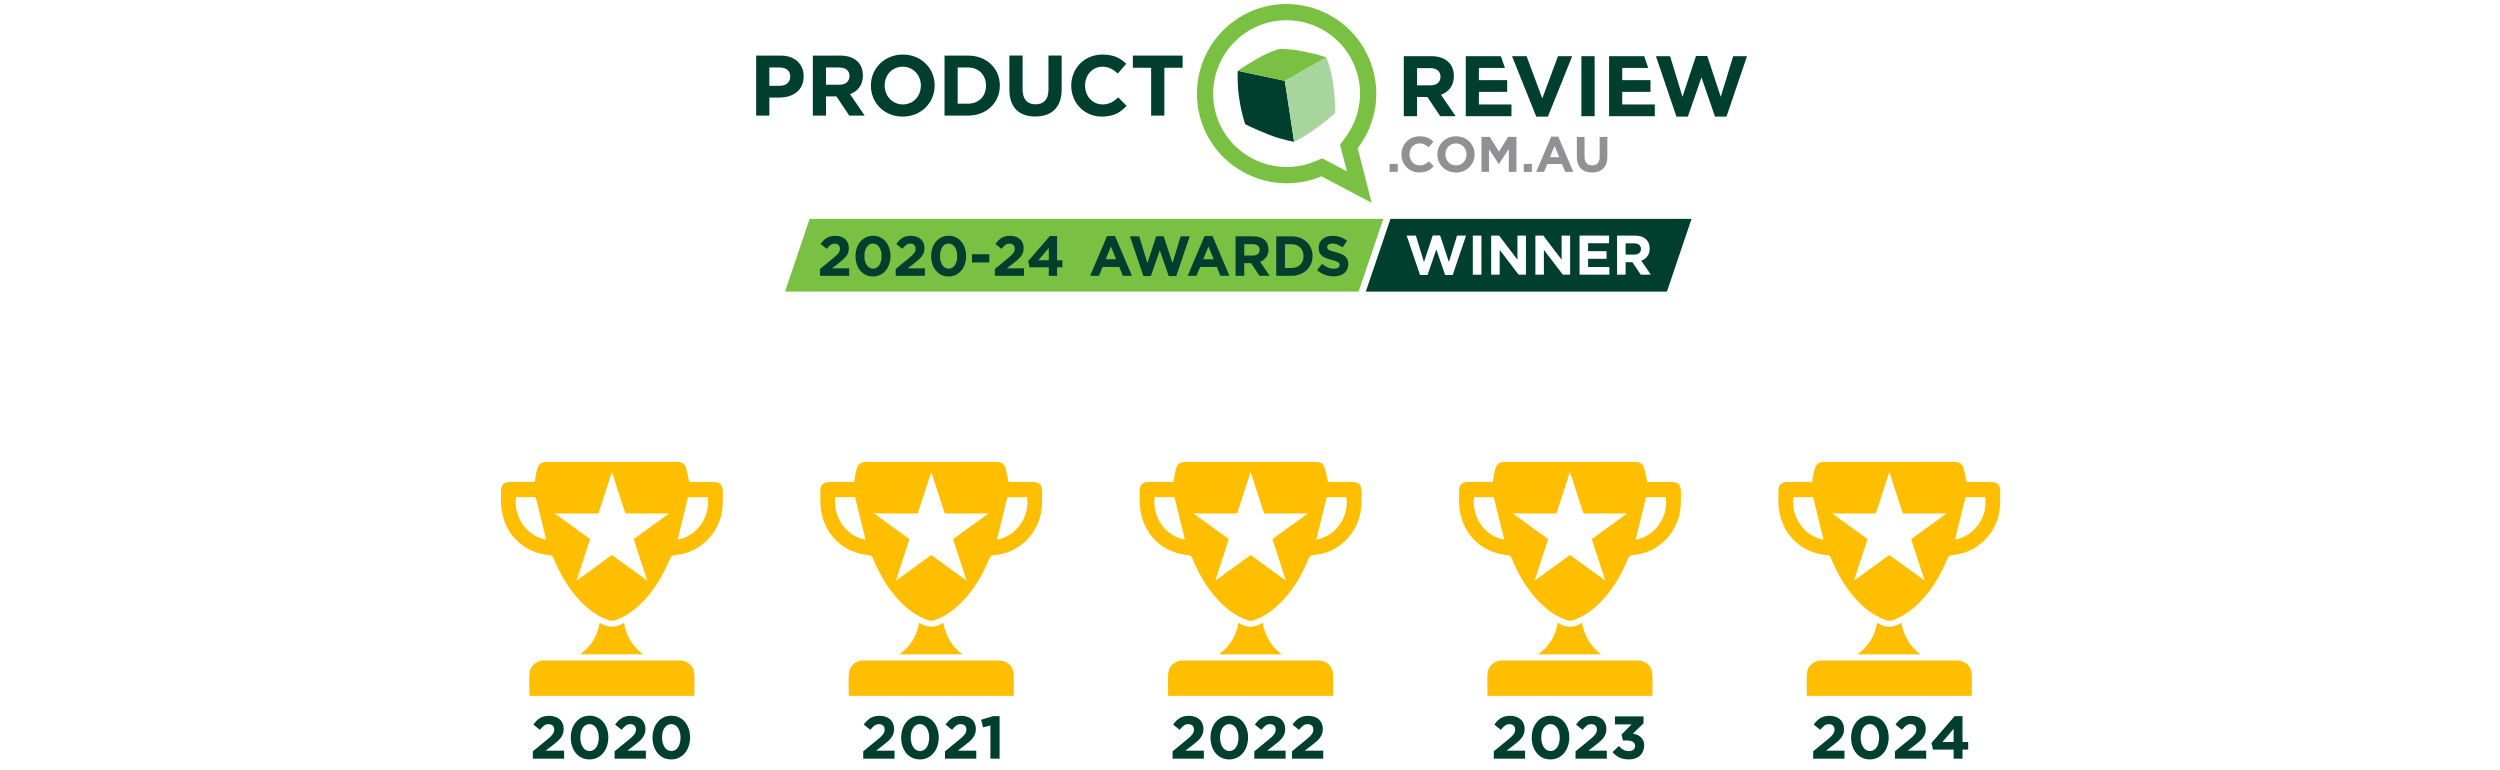 <?xml version="1.0" encoding="UTF-8"?>
<svg xmlns="http://www.w3.org/2000/svg" width="1790" height="551" viewBox="0 0 1790 551" fill="none">
  <g clip-path="url(#clip0_214_5375)">
    <rect width="1790" height="551" fill="white"></rect>
    <path d="M977.917 208.81H1193.51L1211.14 156.697H995.575L977.917 208.81Z" fill="#003F2D"></path>
    <path d="M1174.8 196.684L1168.79 187.73H1163.95V196.684H1157.78V168.682H1170.6C1177.19 168.682 1181.17 172.158 1181.17 177.914V177.997C1181.17 182.53 1178.72 185.367 1175.16 186.674L1182 196.684H1174.8ZM1174.91 178.248C1174.91 175.606 1173.07 174.243 1170.07 174.243H1163.95V182.28H1170.21C1173.21 182.28 1174.94 180.667 1174.94 178.303V178.22L1174.91 178.248Z" fill="white"></path>
    <path d="M1130.97 196.684V168.682H1152.1V174.16H1137.09V179.833H1150.3V185.311H1137.09V191.178H1152.3V196.657H1130.97V196.684Z" fill="white"></path>
    <path d="M1118.99 196.684L1105.42 178.887V196.684H1099.33V168.682H1105L1118.12 185.923V168.682H1124.21V196.684H1118.96H1118.99Z" fill="white"></path>
    <path d="M1087.34 196.684L1073.77 178.887V196.684H1067.68V168.682H1073.35L1086.48 185.923V168.682H1092.57V196.684H1087.31H1087.34Z" fill="white"></path>
    <path d="M1054.53 196.684V168.682H1060.7V196.684H1054.53Z" fill="white"></path>
    <path d="M1040.09 196.908H1034.73L1028.41 178.583L1022.1 196.908H1016.73L1007.17 168.683H1013.76L1019.57 187.648L1025.86 168.6H1031.14L1037.42 187.648L1043.24 168.683H1049.69L1040.12 196.908H1040.09Z" fill="white"></path>
    <path d="M990.459 156.697H579.704L562.046 208.81H972.745L990.459 156.697Z" fill="#7AC143"></path>
    <path d="M591.912 178.193L587.547 174.689C590.327 170.907 593.025 168.85 598.058 168.85C604.065 168.85 607.763 172.326 607.763 177.609C607.763 182.337 605.344 184.7 600.338 188.566L595.75 192.125H608.041V197.492H587.157V192.57L596.556 184.867C600.06 181.975 601.423 180.446 601.423 178.082C601.423 175.718 599.838 174.411 597.641 174.411C595.444 174.411 593.97 175.635 591.885 178.193H591.912Z" fill="#003F2D"></path>
    <path d="M625.031 197.964C617.495 197.964 612.545 191.623 612.545 183.42C612.545 175.217 617.578 168.793 625.114 168.793C632.65 168.793 637.6 175.133 637.6 183.337C637.6 191.54 632.567 197.964 625.031 197.964ZM625.031 174.382C621.277 174.382 618.913 178.137 618.913 183.337C618.913 188.537 621.36 192.374 625.114 192.374C628.868 192.374 631.232 188.592 631.232 183.42C631.232 178.248 628.785 174.382 625.031 174.382Z" fill="#003F2D"></path>
    <path d="M646.082 178.193L641.716 174.689C644.497 170.907 647.194 168.85 652.227 168.85C658.234 168.85 661.933 172.326 661.933 177.609C661.933 182.337 659.513 184.7 654.508 188.566L649.919 192.125H662.211V197.492H641.327V192.57L650.726 184.867C654.23 181.975 655.592 180.446 655.592 178.082C655.592 175.718 654.007 174.411 651.81 174.411C649.613 174.411 648.14 175.635 646.054 178.193H646.082Z" fill="#003F2D"></path>
    <path d="M679.175 197.964C671.639 197.964 666.689 191.623 666.689 183.42C666.689 175.217 671.722 168.793 679.258 168.793C686.794 168.793 691.744 175.133 691.744 183.337C691.744 191.54 686.711 197.964 679.175 197.964ZM679.175 174.382C675.421 174.382 673.057 178.137 673.057 183.337C673.057 188.537 675.504 192.374 679.258 192.374C683.012 192.374 685.376 188.592 685.376 183.42C685.376 178.248 682.929 174.382 679.175 174.382Z" fill="#003F2D"></path>
    <path d="M695.942 187.927V182.031H708.344V187.927H695.942Z" fill="#003F2D"></path>
    <path d="M717.075 178.193L712.709 174.689C715.489 170.907 718.187 168.85 723.22 168.85C729.227 168.85 732.925 172.326 732.925 177.609C732.925 182.337 730.506 184.7 725.5 188.566L720.912 192.125H733.203V197.492H712.319V192.57L721.718 184.867C725.222 181.975 726.585 180.446 726.585 178.082C726.585 175.718 725 174.411 722.803 174.411C720.606 174.411 719.132 175.635 717.047 178.193H717.075Z" fill="#003F2D"></path>
    <path d="M756.868 169.043V186.34H760.65V191.373H756.868V197.463H750.945V191.373H737.152L736.151 186.979L751.64 169.043H756.868ZM750.945 177.552L743.437 186.34H750.945V177.552Z" fill="#003F2D"></path>
    <path d="M803.979 197.461L801.393 191.121H789.463L786.877 197.461H780.537L792.633 169.041H798.362L810.458 197.461H803.979ZM795.414 176.494L791.66 185.643H799.168L795.414 176.494Z" fill="#003F2D"></path>
    <path d="M842.189 197.656H836.794L830.426 179.191L824.058 197.656H818.663L809.042 169.236H815.688L821.527 188.34L827.868 169.152H833.179L839.519 188.34L845.359 169.236H851.838L842.217 197.656H842.189Z" fill="#003F2D"></path>
    <path d="M873.803 197.461L871.216 191.121H859.287L856.701 197.461H850.36L862.457 169.041H868.185L880.282 197.461H873.803ZM865.266 176.494L861.511 185.643H869.02L865.266 176.494Z" fill="#003F2D"></path>
    <path d="M901.777 197.462L895.743 188.424H890.877V197.462H884.675V169.236H897.578C904.224 169.236 908.229 172.74 908.229 178.552V178.635C908.229 183.196 905.782 186.06 902.194 187.395L909.091 197.462H901.833H901.777ZM901.916 178.886C901.916 176.216 900.053 174.854 897.05 174.854H890.877V182.946H897.161C900.192 182.946 901.916 181.333 901.916 178.969V178.886Z" fill="#003F2D"></path>
    <path d="M924.804 197.464H913.792V169.238H924.804C933.674 169.238 939.792 175.328 939.792 183.254V183.337C939.792 191.29 933.674 197.436 924.804 197.436V197.464ZM933.313 183.365C933.313 178.359 929.892 174.856 924.804 174.856H920.021V191.874H924.804C929.892 191.874 933.313 188.454 933.313 183.448V183.365Z" fill="#003F2D"></path>
    <path d="M954.978 197.881C950.696 197.881 946.385 196.38 942.993 193.376L946.663 188.983C949.194 191.068 951.863 192.403 955.089 192.403C957.62 192.403 959.149 191.402 959.149 189.734V189.65C959.149 188.065 958.176 187.286 953.476 186.063C947.803 184.617 944.133 183.032 944.133 177.442V177.359C944.133 172.242 948.248 168.85 954.005 168.85C958.12 168.85 961.624 170.129 964.488 172.437L961.263 177.109C958.76 175.385 956.313 174.328 953.921 174.328C951.53 174.328 950.306 175.412 950.306 176.775V176.858C950.306 178.722 951.53 179.305 956.396 180.557C962.125 182.058 965.35 184.116 965.35 189.011V189.094C965.35 194.711 961.068 197.854 954.978 197.854V197.881Z" fill="#003F2D"></path>
    <g filter="url(#filter0_d_214_5375)">
      <path d="M1000.78 114.459H994.963V120.187H1000.78V114.459Z" fill="#919195"></path>
      <path d="M1016.29 120.628C1008.92 120.628 1003.44 114.927 1003.44 107.753V107.67C1003.44 100.551 1008.81 94.711 1016.51 94.711C1021.24 94.711 1024.08 96.296 1026.39 98.576L1022.88 102.608C1020.96 100.857 1018.99 99.772 1016.46 99.772C1012.23 99.772 1009.2 103.276 1009.2 107.586V107.67C1009.2 111.952 1012.18 115.539 1016.46 115.539C1019.32 115.539 1021.08 114.399 1023.05 112.592L1026.55 116.123C1023.97 118.876 1021.1 120.6 1016.26 120.6" fill="#919195"></path>
      <path d="M1042.46 120.628C1034.73 120.628 1029.17 114.872 1029.17 107.753V107.67C1029.17 100.551 1034.78 94.711 1042.51 94.711C1050.25 94.711 1055.81 100.467 1055.81 107.614V107.697C1055.81 114.816 1050.19 120.656 1042.46 120.656M1050.02 107.67C1050.02 103.359 1046.88 99.8 1042.43 99.8C1037.98 99.8 1034.92 103.304 1034.92 107.614V107.697C1034.92 111.98 1038.07 115.567 1042.51 115.567C1046.96 115.567 1050.02 112.063 1050.02 107.753V107.67Z" fill="#919195"></path>
      <path d="M1080.31 120.182V103.831L1073.24 114.537H1073.1L1066.12 103.942V120.182H1060.7V95.127H1066.65L1073.24 105.722L1079.83 95.127H1085.78V120.182H1080.31Z" fill="#919195"></path>
      <path d="M1096.83 114.459H1091.01V120.187H1096.83V114.459Z" fill="#919195"></path>
      <path d="M1120.68 120.185L1118.4 114.568H1107.81L1105.53 120.185H1099.91L1110.65 94.936H1115.73L1126.47 120.185H1120.71H1120.68ZM1113.09 101.582L1109.76 109.702H1116.43L1113.09 101.582Z" fill="#919195"></path>
      <path d="M1139.87 120.601C1133.14 120.601 1129.03 116.847 1129.03 109.477V95.156H1134.53V109.338C1134.53 113.426 1136.56 115.54 1139.96 115.54C1143.35 115.54 1145.35 113.51 1145.35 109.533V95.184H1150.86V109.311C1150.86 116.902 1146.6 120.629 1139.87 120.629" fill="#919195"></path>
      <path d="M978.808 35.9C971.022 20.022 957.507 8.787 941.879 3.448C935.232 1.196 928.169 0.028 921.078 0H920.995C911.54 0 901.946 2.113 892.908 6.535C877.002 14.377 865.795 27.892 860.456 43.464C855.173 59.009 855.784 76.584 863.571 92.49L863.793 92.907C871.635 108.535 885.094 119.603 900.528 124.887C907.202 127.167 914.209 128.363 921.328 128.363C929.643 128.363 938.069 126.722 946.189 123.357L982.089 142.35L972.134 103.28C979.03 94.214 983.424 83.536 984.926 72.385C986.483 60.344 984.592 47.635 978.836 35.956L978.808 35.9ZM973.357 70.8C972.134 80.004 968.491 88.764 962.846 96.189L959.453 100.638L960.844 106.088L964.348 119.798L951.556 113.04L946.717 110.482L941.656 112.595C935.149 115.321 928.28 116.711 921.301 116.711C915.489 116.711 909.76 115.765 904.254 113.875C891.073 109.37 880.367 100.054 874.138 87.651L873.971 87.318C867.853 74.748 866.936 60.511 871.44 47.246C876.001 33.926 885.456 23.192 898.025 16.991C905.311 13.431 913.069 11.624 921.106 11.624C926.89 11.624 932.618 12.569 938.124 14.432C951.472 18.993 962.234 28.448 968.38 41.017C972.968 50.333 974.692 60.65 973.385 70.8H973.357Z" fill="#7AC143"></path>
      <path d="M919.939 54.981L886.235 47.834C886.235 47.834 885.623 56.927 887.292 67.717C889.183 79.98 891.602 86.042 891.602 86.042C891.602 86.042 896.719 88.851 908.176 93.412C917.658 97.221 926.557 98.639 926.557 98.639L919.939 54.953V54.981Z" fill="#003F2D"></path>
      <path d="M954.561 57.31C952.67 44.018 949.527 38.15 949.527 38.15L919.939 54.947L926.613 98.717C926.613 98.717 934.539 94.823 943.604 88.094C953.865 80.474 955.923 77.972 955.923 77.972C955.923 77.972 956.34 69.935 954.561 57.282" fill="#A8D59D"></path>
      <path d="M949.525 38.152C949.525 38.152 944.158 36.15 933.424 33.981C922.801 31.839 916.322 32.173 916.322 32.173C916.322 32.173 909.926 33.508 900.277 39.07C891.155 44.297 886.261 47.829 886.261 47.829L919.965 54.976L949.525 38.18V38.152Z" fill="#7AC143"></path>
      <path d="M1236.17 80.621H1227.94L1218.24 52.507L1208.53 80.621H1200.33L1185.64 37.352H1195.77L1204.67 66.467L1214.31 37.24H1222.41L1232.06 66.467L1240.96 37.352H1250.85L1236.17 80.621Z" fill="#003F2D"></path>
      <path d="M1161.51 62.881H1181.75V54.483H1161.51V45.779H1180.14L1177.25 37.353H1152.11V80.317H1184.84V71.919H1161.51V62.881Z" fill="#003F2D"></path>
      <path d="M1141.74 37.353H1132.28V80.317H1141.74V37.353Z" fill="#003F2D"></path>
      <path d="M1108.31 80.623H1099.97L1082.61 37.353H1093.04L1104.28 67.609L1115.51 37.353H1125.69L1108.31 80.623Z" fill="#003F2D"></path>
      <path d="M1058.89 62.881H1079.14V54.483H1058.89V45.779H1077.53L1074.63 37.353H1049.5V80.317H1082.2V71.919H1058.89V62.881Z" fill="#003F2D"></path>
      <path d="M1031.2 80.317L1021.99 66.58H1014.57V80.317H1005.11V37.353H1024.75C1034.87 37.353 1040.96 42.693 1040.96 51.536V51.675C1040.96 58.599 1037.2 62.965 1031.75 64.995L1042.27 80.345H1031.23L1031.2 80.317ZM1031.39 52.036C1031.39 47.976 1028.56 45.891 1023.97 45.891H1014.57V58.237H1024.13C1028.75 58.237 1031.39 55.79 1031.39 52.175V52.064V52.036Z" fill="#003F2D"></path>
      <path d="M833.675 45.636V79.895H824.22V45.636H811.123V36.932H846.745V45.636H833.675Z" fill="#003F2D"></path>
      <path d="M789.042 80.619C776.389 80.619 767.018 70.859 767.018 58.512V58.4C767.018 46.193 776.223 36.182 789.431 36.182C797.524 36.182 802.39 38.879 806.367 42.8L800.36 49.752C797.051 46.749 793.658 44.886 789.376 44.886C782.146 44.886 776.918 50.892 776.918 58.261V58.373C776.918 65.742 782.007 71.887 789.376 71.887C794.298 71.887 797.301 69.913 800.666 66.854L806.673 72.916C802.251 77.644 797.357 80.591 789.07 80.591" fill="#003F2D"></path>
      <path d="M741.326 80.563C729.785 80.563 722.722 74.112 722.722 61.459V36.904H732.177V61.209C732.177 68.216 735.681 71.831 741.437 71.831C747.193 71.831 750.697 68.328 750.697 61.514V36.904H760.152V61.153C760.152 74.167 752.838 80.535 741.298 80.535" fill="#003F2D"></path>
      <path d="M693.049 79.895H676.281V36.932H693.049C706.564 36.932 715.88 46.192 715.88 58.288V58.4C715.88 70.496 706.536 79.895 693.049 79.895ZM705.98 58.4C705.98 50.78 700.752 45.441 693.021 45.441H685.708V71.358H693.021C700.752 71.358 705.98 66.13 705.98 58.511V58.4Z" fill="#003F2D"></path>
      <path d="M646.332 80.619C633.068 80.619 623.557 70.719 623.557 58.512V58.4C623.557 46.193 633.207 36.182 646.443 36.182C659.68 36.182 669.218 46.053 669.218 58.289V58.4C669.218 70.608 659.597 80.619 646.332 80.619ZM659.346 58.4C659.346 51.031 653.951 44.886 646.332 44.886C638.713 44.886 633.429 50.892 633.429 58.261V58.373C633.429 65.742 638.824 71.887 646.443 71.887C654.063 71.887 659.318 65.881 659.318 58.512V58.4H659.346Z" fill="#003F2D"></path>
      <path d="M608.068 79.895L598.864 66.158H591.439V79.895H581.984V36.932H601.617C611.739 36.932 617.829 42.271 617.829 51.114V51.225C617.829 58.149 614.075 62.515 608.625 64.545L619.136 79.895H608.096H608.068ZM608.235 51.587C608.235 47.527 605.399 45.441 600.811 45.441H591.411V57.788H600.977C605.566 57.788 608.235 55.341 608.235 51.726V51.614V51.587Z" fill="#003F2D"></path>
      <path d="M558.041 66.992H550.866V79.895H541.412V36.932H558.959C569.22 36.932 575.421 43.022 575.421 51.781V51.892C575.421 61.848 567.69 66.992 558.041 66.992ZM565.827 51.948C565.827 47.721 562.88 45.441 558.152 45.441H550.839V58.566H558.319C563.046 58.566 565.799 55.73 565.799 52.059V51.948H565.827Z" fill="#003F2D"></path>
    </g>
    <g clip-path="url(#clip1_214_5375)">
      <path d="M382.899 345.084C383.458 341.944 383.739 339.082 384.503 336.359C385.76 331.884 387.412 330.792 391.917 330.792C422.954 330.792 453.989 330.829 485.027 330.734C488.25 330.726 490.249 332.133 491.142 334.927C492.151 338.075 492.64 341.398 493.432 345.004C493.705 345.019 494.424 345.082 495.147 345.082C500.365 345.09 505.583 345.07 510.802 345.09C515.514 345.107 517.529 347.195 517.543 352.036C517.563 358.597 517.748 365.151 515.655 371.528C510.897 386.027 498.285 396.247 483.322 397.403C481.324 397.557 480.413 398.295 479.637 400.148C474.574 412.27 468.043 423.438 458.508 432.546C453.203 437.616 447.296 441.717 440.315 444.088C438.73 444.625 437.311 444.582 435.749 444.036C426.155 440.685 418.677 434.362 412.194 426.681C405.38 418.608 400.339 409.422 396.326 399.645C395.713 398.155 394.946 397.594 393.353 397.454C375.618 395.89 362.278 383.708 359.288 365.897C358.442 360.856 358.673 355.594 358.746 350.438C358.794 347.035 361.205 345.139 364.903 345.102C370.189 345.05 375.477 345.087 380.763 345.087C381.511 345.087 382.255 345.084 382.899 345.084ZM485.157 386.344C498.805 384.134 508.877 369.993 506.71 355.951H492.606C490.1 366.178 487.638 376.218 485.157 386.344ZM391.023 386.321C388.539 376.201 386.074 366.16 383.571 355.96H369.455C367.474 370.244 377.529 384.317 391.023 386.321Z" fill="#FFBF00"></path>
      <path d="M497.108 498.219H379.074C379.074 492.611 378.661 487.08 379.195 481.647C379.7 476.488 384.354 472.885 389.477 472.879C421.886 472.848 454.298 472.848 486.707 472.879C491.839 472.885 496.486 476.491 496.987 481.647C497.515 487.083 497.105 492.611 497.105 498.219H497.108Z" fill="#FFBF00"></path>
      <path d="M460.402 468.481H415.28C423.081 462.865 427.768 455.639 429.384 445.904C435.145 449.579 440.861 449.796 446.723 445.855C448.426 455.395 452.866 462.814 460.402 468.481Z" fill="#FFBF00"></path>
      <path d="M438.109 337.93L447.764 367.646L479.009 367.646L453.731 386.011L463.387 415.727L438.109 397.362L412.831 415.727L422.486 386.011L397.208 367.646L428.453 367.646L438.109 337.93Z" fill="white"></path>
    </g>
    <g filter="url(#filter1_ddd_214_5375)">
      <path d="M392.753 518.49C391.571 518.49 390.518 518.821 389.596 519.484C388.702 520.147 387.693 521.171 386.569 522.555L381.899 518.792C382.648 517.783 383.398 516.89 384.147 516.111C384.926 515.333 385.747 514.684 386.612 514.165C387.506 513.618 388.486 513.214 389.553 512.955C390.619 512.666 391.83 512.522 393.185 512.522C394.799 512.522 396.241 512.753 397.509 513.214C398.807 513.646 399.902 514.281 400.796 515.117C401.718 515.924 402.41 516.904 402.871 518.057C403.361 519.21 403.606 520.493 403.606 521.906C403.606 523.174 403.434 524.313 403.088 525.322C402.77 526.302 402.28 527.239 401.617 528.133C400.983 529.027 400.161 529.92 399.152 530.814C398.143 531.679 396.976 532.63 395.65 533.668L390.72 537.473H403.909V543.225H381.509V537.949L391.585 529.69C392.536 528.911 393.344 528.219 394.007 527.614C394.67 526.98 395.203 526.389 395.607 525.841C396.039 525.264 396.342 524.717 396.515 524.198C396.716 523.65 396.817 523.059 396.817 522.425C396.817 521.127 396.443 520.147 395.693 519.484C394.943 518.821 393.963 518.49 392.753 518.49ZM435.565 528.046C435.565 530.266 435.233 532.327 434.57 534.23C433.936 536.133 433.028 537.79 431.846 539.203C430.664 540.616 429.237 541.726 427.565 542.533C425.922 543.34 424.091 543.744 422.073 543.744C420.055 543.744 418.21 543.354 416.538 542.576C414.895 541.769 413.482 540.659 412.3 539.246C411.147 537.834 410.254 536.19 409.619 534.317C408.985 532.414 408.668 530.353 408.668 528.133C408.668 525.942 408.985 523.895 409.619 521.992C410.282 520.061 411.205 518.389 412.387 516.976C413.569 515.564 414.981 514.454 416.625 513.646C418.297 512.839 420.142 512.436 422.16 512.436C424.178 512.436 426.008 512.839 427.652 513.646C429.324 514.425 430.736 515.52 431.889 516.933C433.071 518.346 433.979 520.003 434.614 521.906C435.248 523.809 435.565 525.855 435.565 528.046ZM428.733 528.133C428.733 526.749 428.574 525.466 428.257 524.284C427.94 523.102 427.493 522.079 426.916 521.214C426.34 520.349 425.634 519.672 424.798 519.182C423.99 518.691 423.082 518.446 422.073 518.446C421.064 518.446 420.156 518.691 419.349 519.182C418.542 519.643 417.85 520.306 417.273 521.171C416.697 522.007 416.25 523.016 415.933 524.198C415.644 525.38 415.5 526.663 415.5 528.046C415.5 529.43 415.659 530.713 415.976 531.895C416.293 533.077 416.74 534.1 417.317 534.965C417.893 535.83 418.585 536.508 419.392 536.998C420.228 537.488 421.151 537.733 422.16 537.733C423.169 537.733 424.077 537.502 424.884 537.041C425.691 536.551 426.383 535.873 426.96 535.008C427.536 534.144 427.969 533.135 428.257 531.981C428.574 530.799 428.733 529.517 428.733 528.133ZM451.282 518.49C450.1 518.49 449.048 518.821 448.126 519.484C447.232 520.147 446.223 521.171 445.099 522.555L440.428 518.792C441.178 517.783 441.928 516.89 442.677 516.111C443.456 515.333 444.277 514.684 445.142 514.165C446.036 513.618 447.016 513.214 448.082 512.955C449.149 512.666 450.36 512.522 451.715 512.522C453.329 512.522 454.771 512.753 456.039 513.214C457.336 513.646 458.432 514.281 459.326 515.117C460.248 515.924 460.94 516.904 461.401 518.057C461.891 519.21 462.136 520.493 462.136 521.906C462.136 523.174 461.963 524.313 461.618 525.322C461.3 526.302 460.81 527.239 460.147 528.133C459.513 529.027 458.691 529.92 457.682 530.814C456.673 531.679 455.506 532.63 454.18 533.668L449.25 537.473H462.439V543.225H440.039V537.949L450.115 529.69C451.066 528.911 451.873 528.219 452.537 527.614C453.2 526.98 453.733 526.389 454.136 525.841C454.569 525.264 454.872 524.717 455.045 524.198C455.246 523.65 455.347 523.059 455.347 522.425C455.347 521.127 454.973 520.147 454.223 519.484C453.473 518.821 452.493 518.49 451.282 518.49ZM494.095 528.046C494.095 530.266 493.763 532.327 493.1 534.23C492.466 536.133 491.558 537.79 490.376 539.203C489.194 540.616 487.767 541.726 486.095 542.533C484.452 543.34 482.621 543.744 480.603 543.744C478.585 543.744 476.74 543.354 475.068 542.576C473.425 541.769 472.012 540.659 470.83 539.246C469.677 537.834 468.783 536.19 468.149 534.317C467.515 532.414 467.198 530.353 467.198 528.133C467.198 525.942 467.515 523.895 468.149 521.992C468.812 520.061 469.735 518.389 470.917 516.976C472.099 515.564 473.511 514.454 475.155 513.646C476.827 512.839 478.672 512.436 480.69 512.436C482.708 512.436 484.538 512.839 486.182 513.646C487.854 514.425 489.266 515.52 490.419 516.933C491.601 518.346 492.509 520.003 493.144 521.906C493.778 523.809 494.095 525.855 494.095 528.046ZM487.263 528.133C487.263 526.749 487.104 525.466 486.787 524.284C486.47 523.102 486.023 522.079 485.446 521.214C484.87 520.349 484.164 519.672 483.327 519.182C482.52 518.691 481.612 518.446 480.603 518.446C479.594 518.446 478.686 518.691 477.879 519.182C477.072 519.643 476.38 520.306 475.803 521.171C475.227 522.007 474.78 523.016 474.463 524.198C474.174 525.38 474.03 526.663 474.03 528.046C474.03 529.43 474.189 530.713 474.506 531.895C474.823 533.077 475.27 534.1 475.846 534.965C476.423 535.83 477.115 536.508 477.922 536.998C478.758 537.488 479.681 537.733 480.69 537.733C481.699 537.733 482.607 537.502 483.414 537.041C484.221 536.551 484.913 535.873 485.49 535.008C486.066 534.144 486.499 533.135 486.787 531.981C487.104 530.799 487.263 529.517 487.263 528.133Z" fill="#003F2D"></path>
    </g>
    <g clip-path="url(#clip2_214_5375)">
      <path d="M611.557 345.084C612.116 341.944 612.397 339.082 613.162 336.359C614.418 331.884 616.07 330.792 620.575 330.792C651.613 330.792 682.648 330.829 713.685 330.734C716.909 330.726 718.907 332.133 719.8 334.927C720.809 338.075 721.298 341.398 722.091 345.004C722.363 345.019 723.083 345.082 723.805 345.082C729.023 345.09 734.242 345.07 739.46 345.09C744.173 345.107 746.187 347.195 746.201 352.036C746.221 358.597 746.407 365.151 744.313 371.528C739.556 386.027 726.944 396.247 711.98 397.403C709.982 397.557 709.071 398.295 708.296 400.148C703.232 412.27 696.701 423.438 687.166 432.546C681.861 437.616 675.954 441.717 668.974 444.088C667.389 444.625 665.97 444.582 664.407 444.036C654.813 440.685 647.336 434.362 640.853 426.681C634.038 418.608 628.997 409.422 624.984 399.645C624.371 398.155 623.604 397.594 622.011 397.454C604.276 395.89 590.936 383.708 587.946 365.897C587.101 360.856 587.331 355.594 587.404 350.438C587.452 347.035 589.863 345.139 593.561 345.102C598.847 345.05 604.136 345.087 609.421 345.087C610.169 345.087 610.914 345.084 611.557 345.084ZM713.815 386.344C727.464 384.134 737.535 369.993 735.368 355.951H721.264C718.758 366.178 716.296 376.218 713.815 386.344ZM619.681 386.321C617.197 376.201 614.733 366.16 612.229 355.96H598.113C596.132 370.244 606.187 384.317 619.681 386.321Z" fill="#FFBF00"></path>
      <path d="M725.766 498.219H607.732C607.732 492.611 607.319 487.08 607.853 481.647C608.359 476.488 613.013 472.885 618.136 472.879C650.545 472.848 682.957 472.848 715.366 472.879C720.497 472.885 725.145 476.491 725.645 481.647C726.174 487.083 725.763 492.611 725.763 498.219H725.766Z" fill="#FFBF00"></path>
      <path d="M689.061 468.481H643.938C651.739 462.865 656.427 455.639 658.042 445.904C663.803 449.579 669.519 449.796 675.381 445.855C677.084 455.395 681.524 462.814 689.061 468.481Z" fill="#FFBF00"></path>
      <path d="M666.766 337.93L676.422 367.646L707.667 367.646L682.389 386.011L692.044 415.727L666.766 397.362L641.488 415.727L651.144 386.011L625.866 367.646L657.111 367.646L666.766 337.93Z" fill="white"></path>
    </g>
    <g filter="url(#filter2_ddd_214_5375)">
      <path d="M629.329 518.49C628.147 518.49 627.094 518.821 626.172 519.484C625.278 520.147 624.269 521.171 623.145 522.555L618.475 518.792C619.224 517.783 619.974 516.89 620.723 516.111C621.502 515.333 622.323 514.684 623.188 514.165C624.082 513.618 625.062 513.214 626.129 512.955C627.195 512.666 628.406 512.522 629.761 512.522C631.375 512.522 632.817 512.753 634.085 513.214C635.383 513.646 636.478 514.281 637.372 515.117C638.294 515.924 638.986 516.904 639.447 518.057C639.938 519.21 640.183 520.493 640.183 521.906C640.183 523.174 640.01 524.313 639.664 525.322C639.347 526.302 638.856 527.239 638.193 528.133C637.559 529.027 636.738 529.92 635.729 530.814C634.72 531.679 633.552 532.63 632.226 533.668L627.296 537.473H640.485V543.225H618.085V537.949L628.161 529.69C629.112 528.911 629.92 528.219 630.583 527.614C631.246 526.98 631.779 526.389 632.183 525.841C632.615 525.264 632.918 524.717 633.091 524.198C633.293 523.65 633.393 523.059 633.393 522.425C633.393 521.127 633.019 520.147 632.269 519.484C631.52 518.821 630.539 518.49 629.329 518.49ZM672.141 528.046C672.141 530.266 671.81 532.327 671.146 534.23C670.512 536.133 669.604 537.79 668.422 539.203C667.24 540.616 665.813 541.726 664.141 542.533C662.498 543.34 660.667 543.744 658.649 543.744C656.631 543.744 654.786 543.354 653.114 542.576C651.471 541.769 650.058 540.659 648.876 539.246C647.723 537.834 646.83 536.19 646.195 534.317C645.561 532.414 645.244 530.353 645.244 528.133C645.244 525.942 645.561 523.895 646.195 521.992C646.858 520.061 647.781 518.389 648.963 516.976C650.145 515.564 651.557 514.454 653.201 513.646C654.873 512.839 656.718 512.436 658.736 512.436C660.754 512.436 662.584 512.839 664.228 513.646C665.9 514.425 667.312 515.52 668.465 516.933C669.647 518.346 670.556 520.003 671.19 521.906C671.824 523.809 672.141 525.855 672.141 528.046ZM665.309 528.133C665.309 526.749 665.15 525.466 664.833 524.284C664.516 523.102 664.069 522.079 663.492 521.214C662.916 520.349 662.21 519.672 661.374 519.182C660.566 518.691 659.658 518.446 658.649 518.446C657.64 518.446 656.732 518.691 655.925 519.182C655.118 519.643 654.426 520.306 653.849 521.171C653.273 522.007 652.826 523.016 652.509 524.198C652.221 525.38 652.076 526.663 652.076 528.046C652.076 529.43 652.235 530.713 652.552 531.895C652.869 533.077 653.316 534.1 653.893 534.965C654.469 535.83 655.161 536.508 655.968 536.998C656.804 537.488 657.727 537.733 658.736 537.733C659.745 537.733 660.653 537.502 661.46 537.041C662.267 536.551 662.959 535.873 663.536 535.008C664.112 534.144 664.545 533.135 664.833 531.981C665.15 530.799 665.309 529.517 665.309 528.133ZM687.859 518.49C686.677 518.49 685.624 518.821 684.702 519.484C683.808 520.147 682.799 521.171 681.675 522.555L677.005 518.792C677.754 517.783 678.504 516.89 679.253 516.111C680.032 515.333 680.853 514.684 681.718 514.165C682.612 513.618 683.592 513.214 684.659 512.955C685.725 512.666 686.936 512.522 688.291 512.522C689.905 512.522 691.347 512.753 692.615 513.214C693.913 513.646 695.008 514.281 695.902 515.117C696.824 515.924 697.516 516.904 697.977 518.057C698.467 519.21 698.712 520.493 698.712 521.906C698.712 523.174 698.54 524.313 698.194 525.322C697.876 526.302 697.386 527.239 696.723 528.133C696.089 529.027 695.267 529.92 694.258 530.814C693.249 531.679 692.082 532.63 690.756 533.668L685.826 537.473H699.015V543.225H676.615V537.949L686.691 529.69C687.642 528.911 688.45 528.219 689.113 527.614C689.776 526.98 690.309 526.389 690.713 525.841C691.145 525.264 691.448 524.717 691.621 524.198C691.822 523.65 691.923 523.059 691.923 522.425C691.923 521.127 691.549 520.147 690.799 519.484C690.049 518.821 689.069 518.49 687.859 518.49ZM702.477 515.333L711.168 512.738H715.709V543.225H709.136V519.484L703.86 520.782L702.477 515.333Z" fill="#003F2D"></path>
    </g>
    <g clip-path="url(#clip3_214_5375)">
      <path d="M840.215 345.084C840.774 341.944 841.055 339.082 841.819 336.359C843.076 331.884 844.728 330.792 849.233 330.792C880.27 330.792 911.305 330.829 942.343 330.734C945.566 330.726 947.564 332.133 948.458 334.927C949.467 338.075 949.956 341.398 950.748 345.004C951.021 345.019 951.74 345.082 952.462 345.082C957.681 345.09 962.899 345.07 968.118 345.09C972.83 345.107 974.845 347.195 974.859 352.036C974.879 358.597 975.064 365.151 972.971 371.528C968.213 386.027 955.601 396.247 940.637 397.403C938.639 397.557 937.729 398.295 936.953 400.148C931.89 412.27 925.359 423.438 915.824 432.546C910.519 437.616 904.612 441.717 897.631 444.088C896.046 444.625 894.627 444.582 893.065 444.036C883.471 440.685 875.993 434.362 869.51 426.681C862.696 418.608 857.654 409.422 853.642 399.645C853.029 398.155 852.262 397.594 850.668 397.454C832.934 395.89 819.594 383.708 816.604 365.897C815.758 360.856 815.989 355.594 816.062 350.438C816.11 347.035 818.521 345.139 822.219 345.102C827.505 345.05 832.793 345.087 838.079 345.087C838.827 345.087 839.571 345.084 840.215 345.084ZM942.472 386.344C956.121 384.134 966.193 369.993 964.026 355.951H949.922C947.415 366.178 944.954 376.218 942.472 386.344ZM848.339 386.321C845.855 376.201 843.39 366.16 840.886 355.96H826.771C824.79 370.244 834.845 384.317 848.339 386.321Z" fill="#FFBF00"></path>
      <path d="M954.424 498.219H836.39C836.39 492.611 835.977 487.08 836.511 481.647C837.017 476.488 841.67 472.885 846.793 472.879C879.202 472.848 911.614 472.848 944.024 472.879C949.155 472.885 953.803 476.491 954.303 481.647C954.831 487.083 954.421 492.611 954.421 498.219H954.424Z" fill="#FFBF00"></path>
      <path d="M917.718 468.481H872.596C880.397 462.865 885.084 455.639 886.7 445.904C892.461 449.579 898.177 449.796 904.039 445.855C905.742 455.395 910.182 462.814 917.718 468.481Z" fill="#FFBF00"></path>
      <path d="M895.424 337.93L905.079 367.646L936.325 367.646L911.047 386.011L920.702 415.727L895.424 397.362L870.146 415.727L879.801 386.011L854.523 367.646L885.769 367.646L895.424 337.93Z" fill="white"></path>
    </g>
    <g filter="url(#filter3_ddd_214_5375)">
      <path d="M850.805 518.49C849.623 518.49 848.57 518.821 847.648 519.484C846.754 520.147 845.745 521.171 844.621 522.555L839.951 518.792C840.7 517.783 841.45 516.89 842.199 516.111C842.978 515.333 843.799 514.684 844.664 514.165C845.558 513.618 846.538 513.214 847.605 512.955C848.671 512.666 849.882 512.522 851.237 512.522C852.851 512.522 854.293 512.753 855.561 513.214C856.859 513.646 857.954 514.281 858.848 515.117C859.77 515.924 860.462 516.904 860.923 518.057C861.414 519.21 861.659 520.493 861.659 521.906C861.659 523.174 861.486 524.313 861.14 525.322C860.823 526.302 860.332 527.239 859.669 528.133C859.035 529.027 858.214 529.92 857.205 530.814C856.196 531.679 855.028 532.63 853.702 533.668L848.772 537.473H861.961V543.225H839.561V537.949L849.637 529.69C850.588 528.911 851.396 528.219 852.059 527.614C852.722 526.98 853.255 526.389 853.659 525.841C854.091 525.264 854.394 524.717 854.567 524.198C854.769 523.65 854.869 523.059 854.869 522.425C854.869 521.127 854.495 520.147 853.745 519.484C852.996 518.821 852.015 518.49 850.805 518.49ZM893.617 528.046C893.617 530.266 893.286 532.327 892.623 534.23C891.988 536.133 891.08 537.79 889.898 539.203C888.716 540.616 887.289 541.726 885.617 542.533C883.974 543.34 882.143 543.744 880.125 543.744C878.107 543.744 876.262 543.354 874.59 542.576C872.947 541.769 871.534 540.659 870.352 539.246C869.199 537.834 868.306 536.19 867.671 534.317C867.037 532.414 866.72 530.353 866.72 528.133C866.72 525.942 867.037 523.895 867.671 521.992C868.334 520.061 869.257 518.389 870.439 516.976C871.621 515.564 873.034 514.454 874.677 513.646C876.349 512.839 878.194 512.436 880.212 512.436C882.23 512.436 884.06 512.839 885.704 513.646C887.376 514.425 888.788 515.52 889.941 516.933C891.123 518.346 892.032 520.003 892.666 521.906C893.3 523.809 893.617 525.855 893.617 528.046ZM886.785 528.133C886.785 526.749 886.626 525.466 886.309 524.284C885.992 523.102 885.545 522.079 884.969 521.214C884.392 520.349 883.686 519.672 882.85 519.182C882.042 518.691 881.134 518.446 880.125 518.446C879.116 518.446 878.208 518.691 877.401 519.182C876.594 519.643 875.902 520.306 875.325 521.171C874.749 522.007 874.302 523.016 873.985 524.198C873.697 525.38 873.552 526.663 873.552 528.046C873.552 529.43 873.711 530.713 874.028 531.895C874.345 533.077 874.792 534.1 875.369 534.965C875.945 535.83 876.637 536.508 877.444 536.998C878.28 537.488 879.203 537.733 880.212 537.733C881.221 537.733 882.129 537.502 882.936 537.041C883.743 536.551 884.435 535.873 885.012 535.008C885.588 534.144 886.021 533.135 886.309 531.981C886.626 530.799 886.785 529.517 886.785 528.133ZM909.335 518.49C908.153 518.49 907.1 518.821 906.178 519.484C905.284 520.147 904.275 521.171 903.151 522.555L898.481 518.792C899.23 517.783 899.98 516.89 900.729 516.111C901.508 515.333 902.329 514.684 903.194 514.165C904.088 513.618 905.068 513.214 906.135 512.955C907.201 512.666 908.412 512.522 909.767 512.522C911.381 512.522 912.823 512.753 914.091 513.214C915.389 513.646 916.484 514.281 917.378 515.117C918.3 515.924 918.992 516.904 919.453 518.057C919.944 519.21 920.189 520.493 920.189 521.906C920.189 523.174 920.016 524.313 919.67 525.322C919.353 526.302 918.862 527.239 918.199 528.133C917.565 529.027 916.744 529.92 915.735 530.814C914.726 531.679 913.558 532.63 912.232 533.668L907.302 537.473H920.491V543.225H898.091V537.949L908.167 529.69C909.118 528.911 909.926 528.219 910.589 527.614C911.252 526.98 911.785 526.389 912.189 525.841C912.621 525.264 912.924 524.717 913.097 524.198C913.299 523.65 913.399 523.059 913.399 522.425C913.399 521.127 913.025 520.147 912.275 519.484C911.526 518.821 910.545 518.49 909.335 518.49ZM936.277 518.49C935.095 518.49 934.043 518.821 933.12 519.484C932.227 520.147 931.218 521.171 930.093 522.555L925.423 518.792C926.173 517.783 926.922 516.89 927.672 516.111C928.45 515.333 929.272 514.684 930.136 514.165C931.03 513.618 932.01 513.214 933.077 512.955C934.144 512.666 935.354 512.522 936.709 512.522C938.324 512.522 939.765 512.753 941.034 513.214C942.331 513.646 943.426 514.281 944.32 515.117C945.243 515.924 945.935 516.904 946.396 518.057C946.886 519.21 947.131 520.493 947.131 521.906C947.131 523.174 946.958 524.313 946.612 525.322C946.295 526.302 945.805 527.239 945.142 528.133C944.507 529.027 943.686 529.92 942.677 530.814C941.668 531.679 940.5 532.63 939.174 533.668L934.245 537.473H947.434V543.225H925.034V537.949L935.109 529.69C936.061 528.911 936.868 528.219 937.531 527.614C938.194 526.98 938.727 526.389 939.131 525.841C939.563 525.264 939.866 524.717 940.039 524.198C940.241 523.65 940.342 523.059 940.342 522.425C940.342 521.127 939.967 520.147 939.217 519.484C938.468 518.821 937.488 518.49 936.277 518.49Z" fill="#003F2D"></path>
    </g>
    <g clip-path="url(#clip4_214_5375)">
      <path d="M1068.87 345.084C1069.43 341.944 1069.71 339.082 1070.48 336.359C1071.73 331.884 1073.39 330.792 1077.89 330.792C1108.93 330.792 1139.96 330.829 1171 330.734C1174.22 330.726 1176.22 332.133 1177.12 334.927C1178.13 338.075 1178.61 341.398 1179.41 345.004C1179.68 345.019 1180.4 345.082 1181.12 345.082C1186.34 345.09 1191.56 345.07 1196.78 345.09C1201.49 345.107 1203.5 347.195 1203.52 352.036C1203.54 358.597 1203.72 365.151 1201.63 371.528C1196.87 386.027 1184.26 396.247 1169.3 397.403C1167.3 397.557 1166.39 398.295 1165.61 400.148C1160.55 412.27 1154.02 423.438 1144.48 432.546C1139.18 437.616 1133.27 441.717 1126.29 444.088C1124.7 444.625 1123.29 444.582 1121.72 444.036C1112.13 440.685 1104.65 434.362 1098.17 426.681C1091.35 418.608 1086.31 409.422 1082.3 399.645C1081.69 398.155 1080.92 397.594 1079.33 397.454C1061.59 395.89 1048.25 383.708 1045.26 365.897C1044.42 360.856 1044.65 355.594 1044.72 350.438C1044.77 347.035 1047.18 345.139 1050.88 345.102C1056.16 345.05 1061.45 345.087 1066.74 345.087C1067.48 345.087 1068.23 345.084 1068.87 345.084ZM1171.13 386.344C1184.78 384.134 1194.85 369.993 1192.68 355.951H1178.58C1176.07 366.178 1173.61 376.218 1171.13 386.344ZM1077 386.321C1074.51 376.201 1072.05 366.16 1069.54 355.96H1055.43C1053.45 370.244 1063.5 384.317 1077 386.321Z" fill="#FFBF00"></path>
      <path d="M1183.08 498.219H1065.05C1065.05 492.611 1064.63 487.08 1065.17 481.647C1065.67 476.488 1070.33 472.885 1075.45 472.879C1107.86 472.848 1140.27 472.848 1172.68 472.879C1177.81 472.885 1182.46 476.491 1182.96 481.647C1183.49 487.083 1183.08 492.611 1183.08 498.219H1183.08Z" fill="#FFBF00"></path>
      <path d="M1146.38 468.481H1101.25C1109.06 462.865 1113.74 455.639 1115.36 445.904C1121.12 449.579 1126.83 449.796 1132.7 445.855C1134.4 455.395 1138.84 462.814 1146.38 468.481Z" fill="#FFBF00"></path>
      <path d="M1124.08 337.93L1133.74 367.646L1164.98 367.646L1139.7 386.011L1149.36 415.727L1124.08 397.362L1098.8 415.727L1108.46 386.011L1083.18 367.646L1114.43 367.646L1124.08 337.93Z" fill="white"></path>
    </g>
    <g filter="url(#filter4_ddd_214_5375)">
      <path d="M1080.79 518.49C1079.61 518.49 1078.56 518.821 1077.64 519.484C1076.74 520.147 1075.74 521.171 1074.61 522.555L1069.94 518.792C1070.69 517.783 1071.44 516.89 1072.19 516.111C1072.97 515.333 1073.79 514.684 1074.65 514.165C1075.55 513.618 1076.53 513.214 1077.59 512.955C1078.66 512.666 1079.87 512.522 1081.23 512.522C1082.84 512.522 1084.28 512.753 1085.55 513.214C1086.85 513.646 1087.94 514.281 1088.84 515.117C1089.76 515.924 1090.45 516.904 1090.91 518.057C1091.4 519.21 1091.65 520.493 1091.65 521.906C1091.65 523.174 1091.48 524.313 1091.13 525.322C1090.81 526.302 1090.32 527.239 1089.66 528.133C1089.03 529.027 1088.2 529.92 1087.19 530.814C1086.19 531.679 1085.02 532.63 1083.69 533.668L1078.76 537.473H1091.95V543.225H1069.55V537.949L1079.63 529.69C1080.58 528.911 1081.39 528.219 1082.05 527.614C1082.71 526.98 1083.25 526.389 1083.65 525.841C1084.08 525.264 1084.38 524.717 1084.56 524.198C1084.76 523.65 1084.86 523.059 1084.86 522.425C1084.86 521.127 1084.48 520.147 1083.74 519.484C1082.99 518.821 1082.01 518.49 1080.79 518.49ZM1123.61 528.046C1123.61 530.266 1123.28 532.327 1122.61 534.23C1121.98 536.133 1121.07 537.79 1119.89 539.203C1118.71 540.616 1117.28 541.726 1115.61 542.533C1113.96 543.34 1112.13 543.744 1110.12 543.744C1108.1 543.744 1106.25 543.354 1104.58 542.576C1102.94 541.769 1101.52 540.659 1100.34 539.246C1099.19 537.834 1098.3 536.19 1097.66 534.317C1097.03 532.414 1096.71 530.353 1096.71 528.133C1096.71 525.942 1097.03 523.895 1097.66 521.992C1098.32 520.061 1099.25 518.389 1100.43 516.976C1101.61 515.564 1103.02 514.454 1104.67 513.646C1106.34 512.839 1108.18 512.436 1110.2 512.436C1112.22 512.436 1114.05 512.839 1115.69 513.646C1117.37 514.425 1118.78 515.52 1119.93 516.933C1121.11 518.346 1122.02 520.003 1122.66 521.906C1123.29 523.809 1123.61 525.855 1123.61 528.046ZM1116.77 528.133C1116.77 526.749 1116.62 525.466 1116.3 524.284C1115.98 523.102 1115.54 522.079 1114.96 521.214C1114.38 520.349 1113.68 519.672 1112.84 519.182C1112.03 518.691 1111.12 518.446 1110.12 518.446C1109.11 518.446 1108.2 518.691 1107.39 519.182C1106.58 519.643 1105.89 520.306 1105.32 521.171C1104.74 522.007 1104.29 523.016 1103.97 524.198C1103.69 525.38 1103.54 526.663 1103.54 528.046C1103.54 529.43 1103.7 530.713 1104.02 531.895C1104.34 533.077 1104.78 534.1 1105.36 534.965C1105.94 535.83 1106.63 536.508 1107.43 536.998C1108.27 537.488 1109.19 537.733 1110.2 537.733C1111.21 537.733 1112.12 537.502 1112.93 537.041C1113.73 536.551 1114.43 535.873 1115 535.008C1115.58 534.144 1116.01 533.135 1116.3 531.981C1116.62 530.799 1116.77 529.517 1116.77 528.133ZM1139.32 518.49C1138.14 518.49 1137.09 518.821 1136.17 519.484C1135.27 520.147 1134.27 521.171 1133.14 522.555L1128.47 518.792C1129.22 517.783 1129.97 516.89 1130.72 516.111C1131.5 515.333 1132.32 514.684 1133.18 514.165C1134.08 513.618 1135.06 513.214 1136.12 512.955C1137.19 512.666 1138.4 512.522 1139.76 512.522C1141.37 512.522 1142.81 512.753 1144.08 513.214C1145.38 513.646 1146.47 514.281 1147.37 515.117C1148.29 515.924 1148.98 516.904 1149.44 518.057C1149.93 519.21 1150.18 520.493 1150.18 521.906C1150.18 523.174 1150.01 524.313 1149.66 525.322C1149.34 526.302 1148.85 527.239 1148.19 528.133C1147.56 529.027 1146.73 529.92 1145.72 530.814C1144.72 531.679 1143.55 532.63 1142.22 533.668L1137.29 537.473H1150.48V543.225H1128.08V537.949L1138.16 529.69C1139.11 528.911 1139.92 528.219 1140.58 527.614C1141.24 526.98 1141.77 526.389 1142.18 525.841C1142.61 525.264 1142.91 524.717 1143.09 524.198C1143.29 523.65 1143.39 523.059 1143.39 522.425C1143.39 521.127 1143.01 520.147 1142.27 519.484C1141.52 518.821 1140.54 518.49 1139.32 518.49ZM1168.21 518.663H1156.32V512.955H1176.77V517.971L1169.12 525.279C1170.16 525.452 1171.17 525.726 1172.15 526.1C1173.13 526.475 1173.99 527.009 1174.74 527.7C1175.49 528.363 1176.1 529.199 1176.56 530.208C1177.02 531.189 1177.25 532.385 1177.25 533.798C1177.25 535.239 1176.99 536.565 1176.47 537.776C1175.98 538.987 1175.26 540.039 1174.31 540.933C1173.39 541.826 1172.25 542.518 1170.89 543.008C1169.54 543.498 1168.03 543.744 1166.35 543.744C1163.61 543.744 1161.28 543.268 1159.35 542.317C1157.45 541.336 1155.85 540.068 1154.55 538.511L1159.13 534.144C1160.17 535.326 1161.25 536.234 1162.38 536.868C1163.53 537.473 1164.88 537.776 1166.44 537.776C1167.71 537.776 1168.73 537.444 1169.51 536.781C1170.32 536.118 1170.72 535.21 1170.72 534.057C1170.72 532.789 1170.2 531.823 1169.16 531.16C1168.16 530.497 1166.7 530.165 1164.8 530.165H1162.03L1160.99 525.927L1168.21 518.663Z" fill="#003F2D"></path>
    </g>
    <g clip-path="url(#clip5_214_5375)">
      <path d="M1297.53 345.084C1298.09 341.944 1298.37 339.082 1299.14 336.359C1300.39 331.884 1302.04 330.792 1306.55 330.792C1337.59 330.792 1368.62 330.829 1399.66 330.734C1402.88 330.726 1404.88 332.133 1405.77 334.927C1406.78 338.075 1407.27 341.398 1408.06 345.004C1408.34 345.019 1409.06 345.082 1409.78 345.082C1415 345.09 1420.22 345.07 1425.43 345.09C1430.15 345.107 1432.16 347.195 1432.18 352.036C1432.19 358.597 1432.38 365.151 1430.29 371.528C1425.53 386.027 1412.92 396.247 1397.95 397.403C1395.96 397.557 1395.04 398.295 1394.27 400.148C1389.21 412.27 1382.67 423.438 1373.14 432.546C1367.83 437.616 1361.93 441.717 1354.95 444.088C1353.36 444.625 1351.94 444.582 1350.38 444.036C1340.79 440.685 1333.31 434.362 1326.83 426.681C1320.01 418.608 1314.97 409.422 1310.96 399.645C1310.34 398.155 1309.58 397.594 1307.98 397.454C1290.25 395.89 1276.91 383.708 1273.92 365.897C1273.07 360.856 1273.3 355.594 1273.38 350.438C1273.43 347.035 1275.84 345.139 1279.53 345.102C1284.82 345.05 1290.11 345.087 1295.4 345.087C1296.14 345.087 1296.89 345.084 1297.53 345.084ZM1399.79 386.344C1413.44 384.134 1423.51 369.993 1421.34 355.951H1407.24C1404.73 366.178 1402.27 376.218 1399.79 386.344ZM1305.65 386.321C1303.17 376.201 1300.71 366.16 1298.2 355.96H1284.09C1282.11 370.244 1292.16 384.317 1305.65 386.321Z" fill="#FFBF00"></path>
      <path d="M1411.74 498.219H1293.7C1293.7 492.611 1293.29 487.08 1293.83 481.647C1294.33 476.488 1298.98 472.885 1304.11 472.879C1336.52 472.848 1368.93 472.848 1401.34 472.879C1406.47 472.885 1411.12 476.491 1411.62 481.647C1412.15 487.083 1411.74 492.611 1411.74 498.219H1411.74Z" fill="#FFBF00"></path>
      <path d="M1375.03 468.481H1329.91C1337.71 462.865 1342.4 455.639 1344.02 445.904C1349.78 449.579 1355.49 449.796 1361.35 445.855C1363.06 455.395 1367.5 462.814 1375.03 468.481Z" fill="#FFBF00"></path>
      <path d="M1352.74 337.93L1362.4 367.646L1393.64 367.646L1368.36 386.011L1378.02 415.727L1352.74 397.362L1327.46 415.727L1337.12 386.011L1311.84 367.646L1343.08 367.646L1352.74 337.93Z" fill="white"></path>
    </g>
    <g filter="url(#filter5_ddd_214_5375)">
      <path d="M1309.47 518.49C1308.29 518.49 1307.24 518.821 1306.32 519.484C1305.42 520.147 1304.41 521.171 1303.29 522.555L1298.62 518.792C1299.37 517.783 1300.12 516.89 1300.87 516.111C1301.65 515.333 1302.47 514.684 1303.33 514.165C1304.23 513.618 1305.21 513.214 1306.27 512.955C1307.34 512.666 1308.55 512.522 1309.91 512.522C1311.52 512.522 1312.96 512.753 1314.23 513.214C1315.53 513.646 1316.62 514.281 1317.52 515.117C1318.44 515.924 1319.13 516.904 1319.59 518.057C1320.08 519.21 1320.33 520.493 1320.33 521.906C1320.33 523.174 1320.15 524.313 1319.81 525.322C1319.49 526.302 1319 527.239 1318.34 528.133C1317.7 529.027 1316.88 529.92 1315.87 530.814C1314.86 531.679 1313.7 532.63 1312.37 533.668L1307.44 537.473H1320.63V543.225H1298.23V537.949L1308.31 529.69C1309.26 528.911 1310.06 528.219 1310.73 527.614C1311.39 526.98 1311.92 526.389 1312.33 525.841C1312.76 525.264 1313.06 524.717 1313.23 524.198C1313.44 523.65 1313.54 523.059 1313.54 522.425C1313.54 521.127 1313.16 520.147 1312.41 519.484C1311.66 518.821 1310.68 518.49 1309.47 518.49ZM1352.29 528.046C1352.29 530.266 1351.95 532.327 1351.29 534.23C1350.66 536.133 1349.75 537.79 1348.57 539.203C1347.38 540.616 1345.96 541.726 1344.29 542.533C1342.64 543.34 1340.81 543.744 1338.79 543.744C1336.78 543.744 1334.93 543.354 1333.26 542.576C1331.62 541.769 1330.2 540.659 1329.02 539.246C1327.87 537.834 1326.97 536.19 1326.34 534.317C1325.71 532.414 1325.39 530.353 1325.39 528.133C1325.39 525.942 1325.71 523.895 1326.34 521.992C1327 520.061 1327.93 518.389 1329.11 516.976C1330.29 515.564 1331.7 514.454 1333.34 513.646C1335.02 512.839 1336.86 512.436 1338.88 512.436C1340.9 512.436 1342.73 512.839 1344.37 513.646C1346.04 514.425 1347.46 515.52 1348.61 516.933C1349.79 518.346 1350.7 520.003 1351.33 521.906C1351.97 523.809 1352.29 525.855 1352.29 528.046ZM1345.45 528.133C1345.45 526.749 1345.29 525.466 1344.98 524.284C1344.66 523.102 1344.21 522.079 1343.64 521.214C1343.06 520.349 1342.35 519.672 1341.52 519.182C1340.71 518.691 1339.8 518.446 1338.79 518.446C1337.78 518.446 1336.88 518.691 1336.07 519.182C1335.26 519.643 1334.57 520.306 1333.99 521.171C1333.42 522.007 1332.97 523.016 1332.65 524.198C1332.36 525.38 1332.22 526.663 1332.22 528.046C1332.22 529.43 1332.38 530.713 1332.7 531.895C1333.01 533.077 1333.46 534.1 1334.04 534.965C1334.61 535.83 1335.31 536.508 1336.11 536.998C1336.95 537.488 1337.87 537.733 1338.88 537.733C1339.89 537.733 1340.8 537.502 1341.6 537.041C1342.41 536.551 1343.1 535.873 1343.68 535.008C1344.26 534.144 1344.69 533.135 1344.98 531.981C1345.29 530.799 1345.45 529.517 1345.45 528.133ZM1368 518.49C1366.82 518.49 1365.77 518.821 1364.85 519.484C1363.95 520.147 1362.94 521.171 1361.82 522.555L1357.15 518.792C1357.9 517.783 1358.65 516.89 1359.4 516.111C1360.18 515.333 1361 514.684 1361.86 514.165C1362.76 513.618 1363.74 513.214 1364.8 512.955C1365.87 512.666 1367.08 512.522 1368.44 512.522C1370.05 512.522 1371.49 512.753 1372.76 513.214C1374.06 513.646 1375.15 514.281 1376.05 515.117C1376.97 515.924 1377.66 516.904 1378.12 518.057C1378.61 519.21 1378.86 520.493 1378.86 521.906C1378.86 523.174 1378.68 524.313 1378.34 525.322C1378.02 526.302 1377.53 527.239 1376.87 528.133C1376.23 529.027 1375.41 529.92 1374.4 530.814C1373.39 531.679 1372.23 532.63 1370.9 533.668L1365.97 537.473H1379.16V543.225H1356.76V537.949L1366.84 529.69C1367.79 528.911 1368.59 528.219 1369.26 527.614C1369.92 526.98 1370.45 526.389 1370.86 525.841C1371.29 525.264 1371.59 524.717 1371.76 524.198C1371.97 523.65 1372.07 523.059 1372.07 522.425C1372.07 521.127 1371.69 520.147 1370.94 519.484C1370.19 518.821 1369.21 518.49 1368 518.49ZM1399.53 512.738H1405.15V531.29H1409.22V536.695H1405.15V543.225H1398.79V536.695H1384L1382.92 531.981L1399.53 512.738ZM1398.79 531.29V521.863L1390.75 531.29H1398.79Z" fill="#003F2D"></path>
    </g>
  </g>
  <defs>
    <filter id="filter0_d_214_5375" x="524.883" y="-13.654" width="742.499" height="175.406" filterUnits="userSpaceOnUse" color-interpolation-filters="sRGB">
      <feFlood flood-opacity="0" result="BackgroundImageFix"></feFlood>
      <feColorMatrix in="SourceAlpha" type="matrix" values="0 0 0 0 0 0 0 0 0 0 0 0 0 0 0 0 0 0 127 0" result="hardAlpha"></feColorMatrix>
      <feOffset dy="2.874"></feOffset>
      <feGaussianBlur stdDeviation="8.264"></feGaussianBlur>
      <feComposite in2="hardAlpha" operator="out"></feComposite>
      <feColorMatrix type="matrix" values="0 0 0 0 1 0 0 0 0 1 0 0 0 0 1 0 0 0 0.75 0"></feColorMatrix>
      <feBlend mode="normal" in2="BackgroundImageFix" result="effect1_dropShadow_214_5375"></feBlend>
      <feBlend mode="normal" in="SourceGraphic" in2="effect1_dropShadow_214_5375" result="shape"></feBlend>
    </filter>
    <filter id="filter1_ddd_214_5375" x="309.019" y="439.946" width="257.565" height="176.288" filterUnits="userSpaceOnUse" color-interpolation-filters="sRGB">
      <feFlood flood-opacity="0" result="BackgroundImageFix"></feFlood>
      <feColorMatrix in="SourceAlpha" type="matrix" values="0 0 0 0 0 0 0 0 0 0 0 0 0 0 0 0 0 0 127 0" result="hardAlpha"></feColorMatrix>
      <feOffset></feOffset>
      <feGaussianBlur stdDeviation="13.592"></feGaussianBlur>
      <feComposite in2="hardAlpha" operator="out"></feComposite>
      <feColorMatrix type="matrix" values="0 0 0 0 0.965 0 0 0 0 0.965 0 0 0 0 0.965 0 0 0 1 0"></feColorMatrix>
      <feBlend mode="normal" in2="BackgroundImageFix" result="effect1_dropShadow_214_5375"></feBlend>
      <feColorMatrix in="SourceAlpha" type="matrix" values="0 0 0 0 0 0 0 0 0 0 0 0 0 0 0 0 0 0 127 0" result="hardAlpha"></feColorMatrix>
      <feOffset></feOffset>
      <feGaussianBlur stdDeviation="36.245"></feGaussianBlur>
      <feComposite in2="hardAlpha" operator="out"></feComposite>
      <feColorMatrix type="matrix" values="0 0 0 0 0.965 0 0 0 0 0.965 0 0 0 0 0.965 0 0 0 1 0"></feColorMatrix>
      <feBlend mode="normal" in2="effect1_dropShadow_214_5375" result="effect2_dropShadow_214_5375"></feBlend>
      <feColorMatrix in="SourceAlpha" type="matrix" values="0 0 0 0 0 0 0 0 0 0 0 0 0 0 0 0 0 0 127 0" result="hardAlpha"></feColorMatrix>
      <feOffset></feOffset>
      <feGaussianBlur stdDeviation="36.245"></feGaussianBlur>
      <feComposite in2="hardAlpha" operator="out"></feComposite>
      <feColorMatrix type="matrix" values="0 0 0 0 0.965 0 0 0 0 0.965 0 0 0 0 0.965 0 0 0 1 0"></feColorMatrix>
      <feBlend mode="normal" in2="effect2_dropShadow_214_5375" result="effect3_dropShadow_214_5375"></feBlend>
      <feBlend mode="normal" in="SourceGraphic" in2="effect3_dropShadow_214_5375" result="shape"></feBlend>
    </filter>
    <filter id="filter2_ddd_214_5375" x="545.596" y="439.946" width="242.603" height="176.288" filterUnits="userSpaceOnUse" color-interpolation-filters="sRGB">
      <feFlood flood-opacity="0" result="BackgroundImageFix"></feFlood>
      <feColorMatrix in="SourceAlpha" type="matrix" values="0 0 0 0 0 0 0 0 0 0 0 0 0 0 0 0 0 0 127 0" result="hardAlpha"></feColorMatrix>
      <feOffset></feOffset>
      <feGaussianBlur stdDeviation="13.592"></feGaussianBlur>
      <feComposite in2="hardAlpha" operator="out"></feComposite>
      <feColorMatrix type="matrix" values="0 0 0 0 0.965 0 0 0 0 0.965 0 0 0 0 0.965 0 0 0 1 0"></feColorMatrix>
      <feBlend mode="normal" in2="BackgroundImageFix" result="effect1_dropShadow_214_5375"></feBlend>
      <feColorMatrix in="SourceAlpha" type="matrix" values="0 0 0 0 0 0 0 0 0 0 0 0 0 0 0 0 0 0 127 0" result="hardAlpha"></feColorMatrix>
      <feOffset></feOffset>
      <feGaussianBlur stdDeviation="36.245"></feGaussianBlur>
      <feComposite in2="hardAlpha" operator="out"></feComposite>
      <feColorMatrix type="matrix" values="0 0 0 0 0.965 0 0 0 0 0.965 0 0 0 0 0.965 0 0 0 1 0"></feColorMatrix>
      <feBlend mode="normal" in2="effect1_dropShadow_214_5375" result="effect2_dropShadow_214_5375"></feBlend>
      <feColorMatrix in="SourceAlpha" type="matrix" values="0 0 0 0 0 0 0 0 0 0 0 0 0 0 0 0 0 0 127 0" result="hardAlpha"></feColorMatrix>
      <feOffset></feOffset>
      <feGaussianBlur stdDeviation="36.245"></feGaussianBlur>
      <feComposite in2="hardAlpha" operator="out"></feComposite>
      <feColorMatrix type="matrix" values="0 0 0 0 0.965 0 0 0 0 0.965 0 0 0 0 0.965 0 0 0 1 0"></feColorMatrix>
      <feBlend mode="normal" in2="effect2_dropShadow_214_5375" result="effect3_dropShadow_214_5375"></feBlend>
      <feBlend mode="normal" in="SourceGraphic" in2="effect3_dropShadow_214_5375" result="shape"></feBlend>
    </filter>
    <filter id="filter3_ddd_214_5375" x="767.072" y="439.946" width="252.852" height="176.288" filterUnits="userSpaceOnUse" color-interpolation-filters="sRGB">
      <feFlood flood-opacity="0" result="BackgroundImageFix"></feFlood>
      <feColorMatrix in="SourceAlpha" type="matrix" values="0 0 0 0 0 0 0 0 0 0 0 0 0 0 0 0 0 0 127 0" result="hardAlpha"></feColorMatrix>
      <feOffset></feOffset>
      <feGaussianBlur stdDeviation="13.592"></feGaussianBlur>
      <feComposite in2="hardAlpha" operator="out"></feComposite>
      <feColorMatrix type="matrix" values="0 0 0 0 0.965 0 0 0 0 0.965 0 0 0 0 0.965 0 0 0 1 0"></feColorMatrix>
      <feBlend mode="normal" in2="BackgroundImageFix" result="effect1_dropShadow_214_5375"></feBlend>
      <feColorMatrix in="SourceAlpha" type="matrix" values="0 0 0 0 0 0 0 0 0 0 0 0 0 0 0 0 0 0 127 0" result="hardAlpha"></feColorMatrix>
      <feOffset></feOffset>
      <feGaussianBlur stdDeviation="36.245"></feGaussianBlur>
      <feComposite in2="hardAlpha" operator="out"></feComposite>
      <feColorMatrix type="matrix" values="0 0 0 0 0.965 0 0 0 0 0.965 0 0 0 0 0.965 0 0 0 1 0"></feColorMatrix>
      <feBlend mode="normal" in2="effect1_dropShadow_214_5375" result="effect2_dropShadow_214_5375"></feBlend>
      <feColorMatrix in="SourceAlpha" type="matrix" values="0 0 0 0 0 0 0 0 0 0 0 0 0 0 0 0 0 0 127 0" result="hardAlpha"></feColorMatrix>
      <feOffset></feOffset>
      <feGaussianBlur stdDeviation="36.245"></feGaussianBlur>
      <feComposite in2="hardAlpha" operator="out"></feComposite>
      <feColorMatrix type="matrix" values="0 0 0 0 0.965 0 0 0 0 0.965 0 0 0 0 0.965 0 0 0 1 0"></feColorMatrix>
      <feBlend mode="normal" in2="effect2_dropShadow_214_5375" result="effect3_dropShadow_214_5375"></feBlend>
      <feBlend mode="normal" in="SourceGraphic" in2="effect3_dropShadow_214_5375" result="shape"></feBlend>
    </filter>
    <filter id="filter4_ddd_214_5375" x="997.061" y="439.946" width="252.679" height="176.288" filterUnits="userSpaceOnUse" color-interpolation-filters="sRGB">
      <feFlood flood-opacity="0" result="BackgroundImageFix"></feFlood>
      <feColorMatrix in="SourceAlpha" type="matrix" values="0 0 0 0 0 0 0 0 0 0 0 0 0 0 0 0 0 0 127 0" result="hardAlpha"></feColorMatrix>
      <feOffset></feOffset>
      <feGaussianBlur stdDeviation="13.592"></feGaussianBlur>
      <feComposite in2="hardAlpha" operator="out"></feComposite>
      <feColorMatrix type="matrix" values="0 0 0 0 0.965 0 0 0 0 0.965 0 0 0 0 0.965 0 0 0 1 0"></feColorMatrix>
      <feBlend mode="normal" in2="BackgroundImageFix" result="effect1_dropShadow_214_5375"></feBlend>
      <feColorMatrix in="SourceAlpha" type="matrix" values="0 0 0 0 0 0 0 0 0 0 0 0 0 0 0 0 0 0 127 0" result="hardAlpha"></feColorMatrix>
      <feOffset></feOffset>
      <feGaussianBlur stdDeviation="36.245"></feGaussianBlur>
      <feComposite in2="hardAlpha" operator="out"></feComposite>
      <feColorMatrix type="matrix" values="0 0 0 0 0.965 0 0 0 0 0.965 0 0 0 0 0.965 0 0 0 1 0"></feColorMatrix>
      <feBlend mode="normal" in2="effect1_dropShadow_214_5375" result="effect2_dropShadow_214_5375"></feBlend>
      <feColorMatrix in="SourceAlpha" type="matrix" values="0 0 0 0 0 0 0 0 0 0 0 0 0 0 0 0 0 0 127 0" result="hardAlpha"></feColorMatrix>
      <feOffset></feOffset>
      <feGaussianBlur stdDeviation="36.245"></feGaussianBlur>
      <feComposite in2="hardAlpha" operator="out"></feComposite>
      <feColorMatrix type="matrix" values="0 0 0 0 0.965 0 0 0 0 0.965 0 0 0 0 0.965 0 0 0 1 0"></feColorMatrix>
      <feBlend mode="normal" in2="effect2_dropShadow_214_5375" result="effect3_dropShadow_214_5375"></feBlend>
      <feBlend mode="normal" in="SourceGraphic" in2="effect3_dropShadow_214_5375" result="shape"></feBlend>
    </filter>
    <filter id="filter5_ddd_214_5375" x="1225.74" y="439.946" width="255.965" height="176.288" filterUnits="userSpaceOnUse" color-interpolation-filters="sRGB">
      <feFlood flood-opacity="0" result="BackgroundImageFix"></feFlood>
      <feColorMatrix in="SourceAlpha" type="matrix" values="0 0 0 0 0 0 0 0 0 0 0 0 0 0 0 0 0 0 127 0" result="hardAlpha"></feColorMatrix>
      <feOffset></feOffset>
      <feGaussianBlur stdDeviation="13.592"></feGaussianBlur>
      <feComposite in2="hardAlpha" operator="out"></feComposite>
      <feColorMatrix type="matrix" values="0 0 0 0 0.965 0 0 0 0 0.965 0 0 0 0 0.965 0 0 0 1 0"></feColorMatrix>
      <feBlend mode="normal" in2="BackgroundImageFix" result="effect1_dropShadow_214_5375"></feBlend>
      <feColorMatrix in="SourceAlpha" type="matrix" values="0 0 0 0 0 0 0 0 0 0 0 0 0 0 0 0 0 0 127 0" result="hardAlpha"></feColorMatrix>
      <feOffset></feOffset>
      <feGaussianBlur stdDeviation="36.245"></feGaussianBlur>
      <feComposite in2="hardAlpha" operator="out"></feComposite>
      <feColorMatrix type="matrix" values="0 0 0 0 0.965 0 0 0 0 0.965 0 0 0 0 0.965 0 0 0 1 0"></feColorMatrix>
      <feBlend mode="normal" in2="effect1_dropShadow_214_5375" result="effect2_dropShadow_214_5375"></feBlend>
      <feColorMatrix in="SourceAlpha" type="matrix" values="0 0 0 0 0 0 0 0 0 0 0 0 0 0 0 0 0 0 127 0" result="hardAlpha"></feColorMatrix>
      <feOffset></feOffset>
      <feGaussianBlur stdDeviation="36.245"></feGaussianBlur>
      <feComposite in2="hardAlpha" operator="out"></feComposite>
      <feColorMatrix type="matrix" values="0 0 0 0 0.965 0 0 0 0 0.965 0 0 0 0 0.965 0 0 0 1 0"></feColorMatrix>
      <feBlend mode="normal" in2="effect2_dropShadow_214_5375" result="effect3_dropShadow_214_5375"></feBlend>
      <feBlend mode="normal" in="SourceGraphic" in2="effect3_dropShadow_214_5375" result="shape"></feBlend>
    </filter>
    <clipPath id="clip0_214_5375">
      <rect width="1790" height="551" fill="white"></rect>
    </clipPath>
    <clipPath id="clip1_214_5375">
      <rect width="158.893" height="167.482" fill="white" transform="translate(358.662 330.734)"></rect>
    </clipPath>
    <clipPath id="clip2_214_5375">
      <rect width="158.893" height="167.482" fill="white" transform="translate(587.32 330.734)"></rect>
    </clipPath>
    <clipPath id="clip3_214_5375">
      <rect width="158.893" height="167.482" fill="white" transform="translate(815.978 330.734)"></rect>
    </clipPath>
    <clipPath id="clip4_214_5375">
      <rect width="158.893" height="167.482" fill="white" transform="translate(1044.64 330.734)"></rect>
    </clipPath>
    <clipPath id="clip5_214_5375">
      <rect width="158.893" height="167.482" fill="white" transform="translate(1273.29 330.734)"></rect>
    </clipPath>
  </defs>
</svg>
